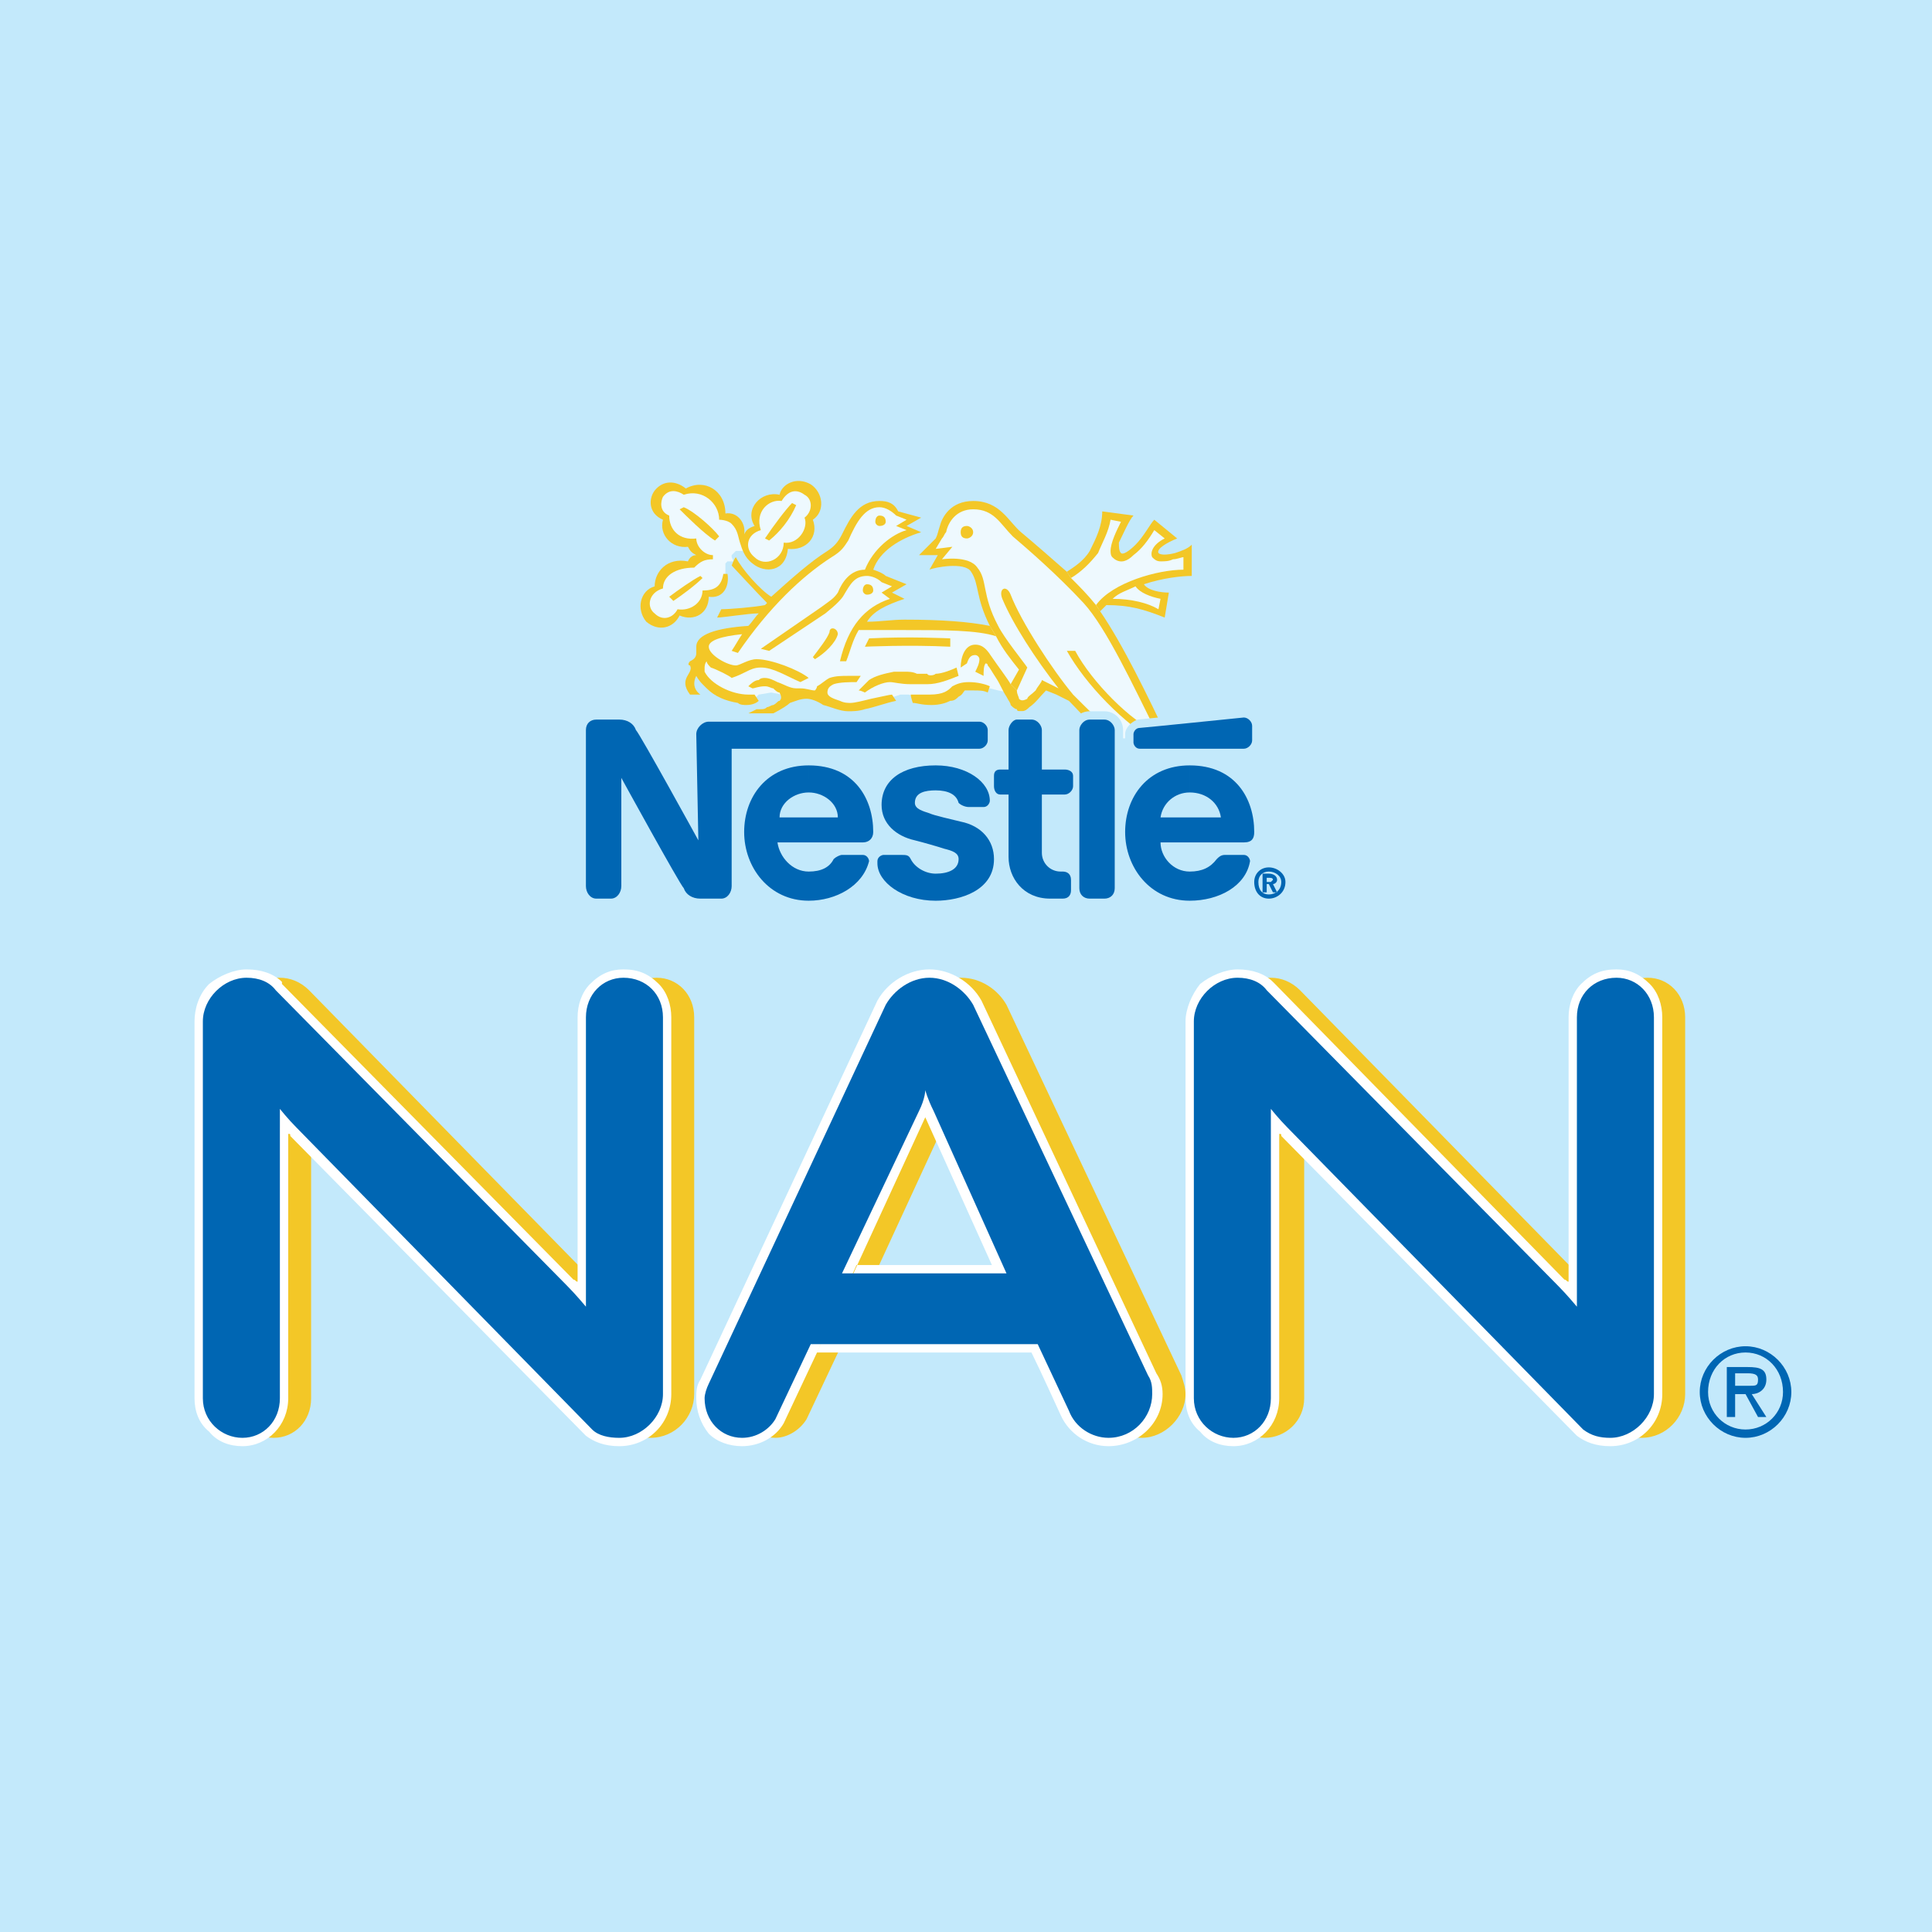 <?xml version="1.0" encoding="utf-8"?>
<!-- Generator: Adobe Illustrator 13.0.0, SVG Export Plug-In . SVG Version: 6.00 Build 14948)  -->
<!DOCTYPE svg PUBLIC "-//W3C//DTD SVG 1.0//EN" "http://www.w3.org/TR/2001/REC-SVG-20010904/DTD/svg10.dtd">
<svg version="1.0" id="Layer_1" xmlns="http://www.w3.org/2000/svg" xmlns:xlink="http://www.w3.org/1999/xlink" x="0px" y="0px"
	 width="192.756px" height="192.756px" viewBox="0 0 192.756 192.756" enable-background="new 0 0 192.756 192.756"
	 xml:space="preserve">
<g>
	<polygon fill-rule="evenodd" clip-rule="evenodd" fill="#C3E9FB" points="0,0 192.756,0 192.756,192.756 0,192.756 0,0 	"/>
	<path fill-rule="evenodd" clip-rule="evenodd" fill="#F3C727" d="M130.118,112.504c0,0,0-1.037-0.207-1.869
		c0,0,1.038,1.039,1.869,1.869l29.495,30.119c0.623,0.623,1.661,0.83,2.492,0.83c2.492,0,4.362-2.076,4.362-4.361v-37.596
		c0-2.285-1.662-3.947-3.739-3.947s-3.738,1.662-3.738,3.947v26.795c0,0,0,0.83,0,2.076c0,0-1.039-1.246-2.078-2.076l-28.871-29.496
		c-0.831-0.83-1.869-1.246-2.908-1.246c-2.492,0-4.361,2.078-4.361,4.361v37.596c0,2.285,1.661,3.947,3.738,3.947
		s3.946-1.662,3.946-3.947V112.504L130.118,112.504z"/>
	<path fill-rule="evenodd" clip-rule="evenodd" fill="#F3C727" d="M31.041,112.504c0,0,0-1.037,0-1.869c0,0,1.039,1.039,1.87,1.869
		l29.495,30.119c0.623,0.623,1.454,0.83,2.492,0.83c2.493,0,4.362-2.076,4.362-4.361v-37.596c0-2.285-1.662-3.947-3.739-3.947
		s-3.947,1.662-3.947,3.947v26.795c0,0,0,0.83,0.208,2.076c0,0-1.039-1.246-2.077-2.076L30.833,98.795
		c-0.831-0.83-1.869-1.246-2.908-1.246c-2.492,0-4.361,2.078-4.361,4.361v37.596c0,2.285,1.661,3.947,3.738,3.947
		s3.739-1.662,3.739-3.947V112.504L31.041,112.504z"/>
	<path fill-rule="evenodd" clip-rule="evenodd" fill="#F3C727" d="M84.007,134.105h22.641l3.323,6.646
		c0.623,1.662,2.077,2.701,3.946,2.701c2.285,0,4.362-2.076,4.362-4.361c0-0.623-0.208-1.246-0.416-1.869l-17.447-36.973
		c-0.831-1.455-2.492-2.701-4.569-2.701c-1.87,0-3.532,1.246-4.362,2.701l-17.655,37.803c-0.208,0.416-0.416,1.039-0.416,1.453
		c0,2.285,1.87,3.947,3.947,3.947c1.246,0,2.493-0.83,3.116-1.869L84.007,134.105l3.323-7.061l7.478-16.203
		c0.624-1.246,0.831-2.076,0.831-2.076s0,0.83,0.623,2.076l7.271,16.203H87.33L84.007,134.105L84.007,134.105z"/>
	<path fill-rule="evenodd" clip-rule="evenodd" fill="#FFFFFF" d="M164.599,98.172c-1.039-1.039-2.077-1.454-3.323-1.454
		c-1.454,0-2.493,0.415-3.531,1.454c-0.831,0.832-1.246,2.078-1.246,3.324c0,0,0,23.471,0,26.379c-0.208,0-0.208-0.207-0.416-0.207
		l0,0l0,0l-28.871-29.496l-0.208-0.207l0,0c-0.831-0.832-2.077-1.247-3.531-1.247c-1.246,0-2.7,0.624-3.738,1.454
		c-0.831,1.039-1.454,2.492-1.454,3.738v37.596c0,1.246,0.415,2.494,1.454,3.324c0.83,1.039,2.077,1.455,3.323,1.455
		c2.492,0,4.569-2.078,4.569-4.779c0,0,0-22.848,0-26.379c0.208,0,0.208,0,0.208,0.209l29.494,29.91l0,0l0,0
		c0.831,0.623,1.87,1.039,3.324,1.039c2.907,0,5.192-2.285,5.192-5.193v-37.596C165.845,100.25,165.43,99.004,164.599,98.172
		L164.599,98.172z"/>
	<path fill-rule="evenodd" clip-rule="evenodd" fill="#FFFFFF" d="M81.514,134.938l10.801-23.471l6.647,14.746H85.461
		L81.514,134.938h21.395c0.83,1.662,2.907,6.23,2.907,6.23c0.831,1.869,2.7,3.117,4.777,3.117c2.908,0,5.4-2.285,5.4-5.193
		c0-0.832-0.208-1.455-0.623-2.078l0,0l-17.447-37.18l0,0l0,0c-1.039-1.869-3.116-3.116-5.193-3.116
		c-2.077,0-4.154,1.247-5.192,3.116l0,0l0,0l-17.655,37.803c-0.416,0.623-0.416,1.246-0.416,1.869c0,1.246,0.416,2.494,1.246,3.531
		c0.831,0.832,2.077,1.248,3.323,1.248c1.662,0,3.324-0.832,4.154-2.285l0,0l0,0L81.514,134.938L81.514,134.938z"/>
	<path fill-rule="evenodd" clip-rule="evenodd" fill="#FFFFFF" d="M62.197,96.718c-1.246,0-2.285,0.415-3.324,1.454
		c-0.831,0.832-1.246,2.078-1.246,3.324c0,0,0,23.471,0,26.379c-0.208,0-0.208-0.207-0.415-0.207l0,0l0,0l-29.08-29.496v-0.207l0,0
		c-0.831-0.832-2.077-1.247-3.531-1.247c-1.246,0-2.7,0.624-3.739,1.454c-1.039,1.039-1.454,2.492-1.454,3.738v37.596
		c0,1.246,0.416,2.494,1.454,3.324c0.831,1.039,2.077,1.455,3.324,1.455c2.492,0,4.569-2.078,4.569-4.779c0,0,0-22.848,0-26.379
		c0.208,0,0.208,0,0.208,0.209l29.495,29.91l0,0l0,0c0.831,0.623,1.869,1.039,3.323,1.039c2.908,0,5.193-2.285,5.193-5.193v-37.596
		c0-1.246-0.416-2.492-1.246-3.324C64.69,97.133,63.651,96.718,62.197,96.718L62.197,96.718z"/>
	<path fill-rule="evenodd" clip-rule="evenodd" fill="#0066B3" d="M126.795,112.504c0,0,0-1.037,0-1.869
		c0,0,0.831,1.039,1.662,1.869l29.494,30.119c0.831,0.623,1.662,0.83,2.701,0.83c2.284,0,4.361-2.076,4.361-4.361v-37.596
		c0-2.285-1.661-3.947-3.738-3.947c-2.285,0-3.947,1.662-3.947,3.947v26.795c0,0,0,0.83,0,2.076c0,0-1.038-1.246-1.869-2.076
		L126.38,98.795c-0.623-0.83-1.662-1.246-2.908-1.246c-2.284,0-4.361,2.078-4.361,4.361v37.596c0,2.285,1.869,3.947,3.946,3.947
		s3.738-1.662,3.738-3.947V112.504L126.795,112.504z"/>
	<path fill-rule="evenodd" clip-rule="evenodd" fill="#0066B3" d="M27.925,112.504c0,0,0-1.037,0-1.869c0,0,0.831,1.039,1.662,1.869
		l29.495,30.119c0.623,0.623,1.662,0.83,2.7,0.83c2.285,0,4.362-2.076,4.362-4.361v-37.596c0-2.285-1.661-3.947-3.946-3.947
		c-2.077,0-3.739,1.662-3.739,3.947v26.795c0,0,0,0.83,0,2.076c0,0-1.039-1.246-1.87-2.076l-29.08-29.496
		c-0.623-0.83-1.662-1.246-2.908-1.246c-2.285,0-4.362,2.078-4.362,4.361v37.596c0,2.285,1.87,3.947,3.947,3.947
		c2.077,0,3.738-1.662,3.738-3.947V112.504L27.925,112.504z"/>
	<path fill-rule="evenodd" clip-rule="evenodd" fill="#0066B3" d="M80.891,134.105h22.641l3.115,6.646
		c0.623,1.662,2.284,2.701,3.946,2.701c2.493,0,4.362-2.076,4.362-4.361c0-0.623,0-1.246-0.416-1.869L97.093,100.25
		c-0.831-1.455-2.493-2.701-4.362-2.701s-3.531,1.246-4.362,2.701l-17.655,37.803c-0.208,0.416-0.416,1.039-0.416,1.453
		c0,2.285,1.662,3.947,3.739,3.947c1.454,0,2.7-0.83,3.324-1.869L80.891,134.105l3.116-7.061l7.685-16.203
		c0.623-1.246,0.623-2.076,0.623-2.076s0.208,0.83,0.832,2.076l7.27,16.203H84.007L80.891,134.105L80.891,134.105z"/>
	<path fill-rule="evenodd" clip-rule="evenodd" fill="#0066B3" d="M174.153,143.453c-2.493,0-4.569-2.076-4.569-4.57
		c0-2.492,2.076-4.568,4.569-4.568c2.492,0,4.569,2.076,4.569,4.568C178.723,141.377,176.646,143.453,174.153,143.453v-0.83
		c2.077,0,3.738-1.662,3.738-3.74c0-2.283-1.661-3.945-3.738-3.945s-3.739,1.662-3.739,3.945c0,2.078,1.662,3.74,3.739,3.74V143.453
		L174.153,143.453z M173.114,141.377h-0.83v-4.986h2.077c1.246,0,1.869,0.209,1.869,1.246c0,1.039-0.831,1.455-1.454,1.455
		l1.454,2.285h-0.831l-1.246-2.285h-1.039v-0.832h1.455c0.623,0,0.83,0,0.83-0.623c0-0.414-0.207-0.623-1.038-0.623h-1.247V141.377
		L173.114,141.377z"/>
	<path fill-rule="evenodd" clip-rule="evenodd" fill="#EEF9FE" d="M79.646,48.322l0.831,0.207l0.624,0.416l0.415,0.831v0.83
		l-0.831,1.039v0.207l0,0l0.208,0.416V53.1l-0.416,0.623l-0.415,0.415l-0.831,0.208h-0.416h-0.208l0,0l-0.208,0.207v0.208
		l-0.208,0.623l-0.415,0.624l-0.831,0.415l-1.039-0.208l-0.831-0.623l-0.831-0.623h-0.831l-0.208,0.208l-0.208,0.207v0.208
		l0.208,0.416h-0.623l-0.208,0.207l0,0v1.246l-0.208,1.246l-0.831,0.416h-0.415h-0.208l-0.208,0.208l0,0l-0.208,0.207v0.416
		l-0.415,0.623v0.207l-0.623,0.208L69.052,61.2h-0.415l-0.416-0.208h-0.208h-0.208L67.598,61.2l0,0l-0.207,0.415l-0.416,0.208
		l-0.208,0.208h-0.831l-0.831-0.208l-0.623-0.831v-1.038l0.623-1.039h0.416l0.208-0.208l0.208-0.207v-0.208v-0.208l0.208-0.83
		l0.623-0.623l1.454-0.208h0.416h0.207h0.208v-0.208L69.26,55.8h0.207h0.208l0.208-0.208v-0.623h-0.208v-0.208h-0.208H69.26
		l-0.208-0.415v-0.208h-0.208h-0.83l-0.831-0.415L66.767,53.1l-0.208-1.039v-0.208v-0.207v-0.208h-0.208l-0.416-0.208l-0.416-0.415
		v-0.623l0.208-1.038v-0.208h0.208l1.039-0.416l1.039,0.416h0.208v0.208h0.416l0.207-0.208h0.417l0.831-0.208l1.039,0.416
		l0.416,0.415l0.415,0.831v0.83v0.208h0.208h0.208l0.623,0.208l0.623,0.415l0.208,0.623V53.1v0.415h0.208l0,0l0.208,0.208h0.415
		l0.416-0.831h0.416v-0.208h0.208v-0.207v-0.208l-0.208-0.208v-1.038l0.623-0.831l0.416-0.415l1.039-0.208h0.208h0.207h0.208V49.36
		l0.208-0.415l0.623-0.416L79.646,48.322L79.646,48.322L79.646,48.322L79.646,48.322z M87.539,50.399h0.831l0.623,0.207l0.624,0.623
		l0,0h0.208l1.039,0.416l-0.623,0.415l0.208,0.623v0.208h0.416l-2.077,1.246L87.331,55.8l-0.415,0.623l-0.208,0.208v0.207
		l0.208,0.208l0,0l0.831,0.415l0.208,0.208l0.208,0.208l1.039,0.415h0.208L88.992,58.5l-0.208,0.207l0,0v0.416v0.208l0.416,0.415
		l-2.7,1.661l-0.208,0.208h-0.208v0.208v0.208l0.208,0.207h1.869h4.154l4.777,0.208l0.831,0.208h1.038l0,0l0.209-0.208v-0.623
		l-0.209-0.208l-0.208-0.208l-0.415-1.246l-0.415-1.869l-0.416-1.661l-0.415-0.208l-1.454-0.415l-1.869,0.207l0.208-0.623v-0.415
		v-0.208H93.77l-0.831-0.208l0.623-0.623l0.416-0.831l0.623-1.454l0.208-0.207l0.208-0.416l0,0l0,0l0.208-0.207h0.208l0.208-0.208
		l0,0h0.208l0.831-0.415l1.869,0.207l1.246,0.623l1.869,2.077l0.831,0.623l2.7,2.285l0.832,1.039l0,0h0.206v0.207h0.416l0.207-0.207
		l0.417-0.208l0,0l0.207-0.208l1.869-2.285l0.831-1.453l0.207-1.662l2.077,0.208l-0.83,1.661l-0.416,1.039v0.831h0.208l0.208,0.207
		l0,0v0.208h0.207h0.208l0.623-0.208l0.831-0.623l1.454-1.661l0.415-0.831l0,0l1.455,1.246l-1.04,0.623l-0.415,0.415v0.208v0.416
		v0.207l0.209,0.208l0.414,0.208l0.832-0.208l1.66-0.415v1.869l-2.7,0.208l-1.246,0.415l-0.415,0.208h-0.208v0.207v0.208V58.5
		l0.623,0.623l1.662,0.415l-0.208,1.454l-3.738-1.038h-1.454l-0.208-0.208h-0.415l-0.624,1.038V61.2l0.416,0.623l0.831,1.662
		l0.415,0.415l2.908,5.608l0.831,1.454l0.83,1.869v0.415l0.208,0.208v0.208l0,0l-0.208,0.207l-2.907-0.207h-0.831h-0.208
		l-0.207,0.207h-0.208l-0.623-0.623l-2.284-2.284l-0.624-0.623l-1.039-0.831v-0.208h-0.207l-0.416-0.208l-0.415-0.207h-0.414
		l-0.624-0.416l-0.623-0.208v0.208h-0.208v0.208l-0.831,1.038l-0.831,0.624h-0.415h-0.208l-0.415-0.416l-0.623-0.831l-1.038-0.207
		l-0.832-0.208l-0.83-0.416h-1.039l-0.831,0.416l-0.623,0.415l-1.662,0.623l-2.493-0.207l-0.624-0.208h-0.831l-1.246,0.415
		l-3.531,0.831l-1.662-0.415l-1.662-0.623l-0.831-0.416l-1.246,0.208l-1.039,0.415l-0.208,0.208l-0.208,0.208l0,0v-0.623h-0.208
		v-0.208l-1.038-0.208l-1.247,0.208l-0.208,0.208l0,0l-0.831,0.415l-1.869-0.415l-1.454-0.831l-1.039-0.831l-0.415-0.623
		l-0.208-0.208l-0.208,0.208l-0.207-0.831l0.207-0.207l0.208-0.208l0.208-0.208v-0.208v-0.83v-0.208l0.208-0.415h0.208l1.454-0.832
		l2.077-0.415l1.246-0.208l1.038-1.247v-0.415l-0.208-0.208h0.416h0.208l0.416-0.415v-0.208v-0.207h0.207h0.208v-0.208l2.077-1.869
		l0,0l0.623-0.623l0.208-0.208h0.208l0.416-0.415l0,0l0,0H81.1l0.623-0.416v-0.207l0,0l2.285-1.662l0.208-0.416v-0.207h0.208
		l0.208-0.831l0.831-1.246l1.246-1.039L87.539,50.399L87.539,50.399L87.539,50.399z"/>
	<path fill-rule="evenodd" clip-rule="evenodd" fill="#F3C727" d="M86.5,59.33c0.415,0,0.623-0.208,0.623-0.415
		c0-0.416-0.208-0.623-0.623-0.623c-0.208,0-0.416,0.208-0.416,0.623C86.084,59.123,86.292,59.33,86.5,59.33L86.5,59.33z"/>
	<path fill-rule="evenodd" clip-rule="evenodd" fill="#F3C727" d="M92.938,70.339c0.831,0,1.454-0.208,1.869-0.416
		c0.416,0,0.624-0.208,0.831-0.415c0.416-0.208,0.416-0.416,0.623-0.623c0.208,0,0.623,0,0.831,0c0.623,0,1.038,0,1.454,0.208
		l0.207-0.623c-0.415-0.208-1.246-0.416-2.077-0.416s-1.246,0.208-1.662,0.416C94.6,68.885,94.185,69.3,92.73,69.3
		c-0.208,0-1.039,0-1.454,0c-0.208,0-0.416,0-0.416,0c0,0.208,0.208,0.831,0.208,0.831C91.484,70.131,91.9,70.339,92.938,70.339
		L92.938,70.339z"/>
	<path fill-rule="evenodd" clip-rule="evenodd" fill="#F3C727" d="M88.784,68.054c0.416,0,1.039,0.208,2.077,0.208
		c0.416,0,1.039,0,1.662,0c1.039,0,2.077-0.416,3.116-0.831L95.431,66.6c-0.416,0.208-1.455,0.623-2.078,0.623
		c-0.207,0.208-0.831,0.208-0.831,0c-0.416,0-0.623,0-1.039,0c-0.416-0.208-0.831-0.208-1.246-0.208c-0.208,0-0.831,0-1.039,0
		c-1.039,0.208-1.87,0.416-2.493,0.831c-0.208,0.208-0.623,0.623-1.039,1.039c0.208,0,0.623,0.208,0.623,0.208
		C87.122,68.47,88.161,68.054,88.784,68.054L88.784,68.054z"/>
	<path fill-rule="evenodd" clip-rule="evenodd" fill="#F3C727" d="M76.321,68.47c0.416,0,0.623,0.208,0.831,0.208
		c0.208,0.208,0.416,0.416,0.624,0.416c0.207,0.416,0.207,0.623,0,0.831c-0.208,0-0.208,0.208-0.624,0.416
		c-0.208,0-0.416,0.208-0.623,0.208c-0.208,0.208-0.416,0.208-0.623,0.208c0,0-0.208,0-0.416,0L74.66,71.17
		c0.415,0.208,0.623,0.208,1.038,0.208c0.623,0,1.039,0,1.454-0.208c0.831-0.416,1.454-0.831,1.662-1.039
		c0.623-0.208,1.039-0.416,1.662-0.416c0.415,0,1.038,0.208,1.661,0.624c0.831,0.208,1.662,0.623,2.493,0.623
		c0.416,0,1.039,0,1.662-0.208c1.039-0.208,2.077-0.623,3.116-0.831L88.992,69.3c-0.208,0-1.038,0.208-2.077,0.416
		c-0.831,0.208-1.662,0.416-2.077,0.416c-0.208,0-0.624,0-1.039-0.208c-0.623-0.208-1.246-0.415-1.246-0.831
		s0.208-0.623,0.623-0.831c0.623-0.208,1.662-0.208,2.285-0.208l0.415-0.623c-0.208,0-0.623,0-1.246,0s-1.246,0-1.869,0.208
		c-0.416,0.208-0.831,0.623-1.247,0.831c0,0.208-0.208,0.416-0.208,0.416c-0.416,0-0.831-0.208-1.454-0.208
		c-0.208,0-0.416,0-0.416,0c-0.623,0-1.246-0.415-1.869-0.623c-0.416-0.208-0.831-0.415-1.247-0.415c-0.208,0-0.415,0-0.623,0.208
		c-0.415,0-0.831,0.416-1.038,0.623l0.415,0.208C75.283,68.677,75.698,68.47,76.321,68.47L76.321,68.47z"/>
	<path fill-rule="evenodd" clip-rule="evenodd" fill="#F3C727" d="M111.84,73.87c-1.869-1.662-3.323-3.116-4.777-4.57
		c-2.077-2.492-5.192-7.27-6.23-9.97c-0.416-1.038-1.247-0.623-0.832,0.416c1.039,2.493,3.324,6.024,5.608,8.932
		c-0.415-0.208-1.246-0.623-1.661-0.831c0,0.208-0.415,0.623-0.623,1.039c-0.415,0.415-0.831,0.623-0.831,0.831
		c-0.415,0.208-0.623,0.208-0.831,0c0-0.208-0.207-0.416-0.207-0.831l-0.623-0.623c-0.208-0.416-1.455-2.077-1.87-2.7
		c-0.415-0.624-0.831-1.247-1.662-1.247c-1.039,0-1.454,1.247-1.454,2.285l0.623-0.415c0.208-0.623,0.415-0.831,0.831-0.831
		c0.208,0,0.416,0.208,0.416,0.416c0,0.416-0.208,0.831-0.416,1.246l0.831,0.416c0-0.416,0-1.039,0.208-1.246
		c0,0,0.208,0,0.208,0.208c0.207,0.208,0.415,0.623,0.83,1.247c0.416,0.623,0.623,1.246,1.039,1.869
		c0.208,0.415,0.416,0.623,0.416,0.831c0.207,0.208,0.415,0.415,0.623,0.415c0,0.208,0.207,0.208,0.415,0.208
		c0.415,0,0.623-0.208,0.831-0.416c0.623-0.416,1.038-1.039,1.661-1.662l1.039,0.415c0.415,0.208,0.83,0.416,1.246,0.623
		c1.038,1.039,2.077,2.285,3.323,3.324l0.831,0.623c0.208,0.208,0.415,0.416,0.623,0.623L111.84,73.87L111.84,73.87z"/>
	<path fill-rule="evenodd" clip-rule="evenodd" fill="#F3C727" d="M116.617,73.87c-2.077-4.362-4.569-9.555-6.854-12.878
		l-0.415-0.623c-0.831-1.039-1.662-1.87-2.493-2.7l-0.415-0.624c-1.661-1.454-3.323-2.908-4.569-3.946s-2.077-3.116-4.777-3.116
		c-2.285,0-3.116,1.662-3.323,2.493c-0.208,0.623-0.208,0.831-0.416,1.246l-1.662,1.662h1.87l-0.831,1.453
		c0.416-0.207,3.531-0.83,4.154,0.208c0.831,1.247,0.416,2.493,1.869,5.4l0.623,1.039c0.623,1.246,1.455,2.285,2.285,3.323
		l-0.83,1.454l0.623,0.623l1.038-2.285c-0.415-0.623-2.285-2.908-2.908-4.154c-1.661-3.116-1.038-4.569-2.077-5.815
		c-0.831-1.246-3.531-0.831-3.531-0.831l1.039-1.247l-1.662,0.208l0.623-1.039c0.208-0.208,0.208-0.416,0.416-0.623
		c0.207-1.039,1.039-2.285,2.7-2.285c2.077,0,2.7,1.454,3.946,2.7c1.454,1.246,4.362,3.739,7.062,6.646
		c2.285,2.493,4.985,8.309,7.27,12.878c-2.492-1.039-6.439-4.985-8.101-8.101h-0.831c1.869,3.324,5.608,7.27,9.555,9.555
		L116.617,73.87L116.617,73.87z"/>
	<path fill-rule="evenodd" clip-rule="evenodd" fill="#F3C727" d="M111.01,59.746c0.623-0.623,1.453-0.831,2.284-1.246
		c0.416,0.623,1.454,1.039,2.492,1.246l-0.207,1.039C114.54,60.161,112.879,59.746,111.01,59.746l-0.623,0.624
		c2.284,0,3.738,0.415,5.815,1.246l0.415-2.493c-0.831,0-2.077-0.208-2.492-0.831c1.869-0.623,3.738-0.831,4.777-0.831v-3.116
		c-0.416,0.416-1.039,0.623-1.662,0.831c-0.831,0.208-1.454,0.208-1.661,0c-0.208-0.416,0.83-1.039,1.869-1.454l-2.285-1.87
		c-0.415,0.416-1.038,1.662-1.869,2.493c-0.623,0.623-1.246,1.039-1.454,0.831c-0.207-0.208-0.207-0.624-0.207-1.039
		c0.415-0.831,1.038-2.285,1.454-2.7l-3.116-0.416c0,1.454-0.623,2.7-1.246,3.946c-0.623,1.039-1.662,1.662-2.285,2.077l0.415,0.624
		c1.039-0.624,1.87-1.455,2.7-2.493c0.416-1.039,1.039-2.077,1.247-3.324l1.038,0.208c-0.415,0.831-1.038,2.077-1.038,2.908
		c0,0.624,0.208,0.624,0.415,0.831c0.623,0.415,1.246,0.208,1.87-0.415c0.83-0.624,1.453-1.455,2.076-2.493l1.039,0.831
		c-1.246,0.623-1.454,1.454-1.246,1.87c0.207,0.208,0.415,0.416,0.83,0.416c0.416,0,0.831,0,1.246-0.208
		c0.416,0,0.831-0.208,1.039-0.208v1.246c-2.492,0-7.062,1.247-8.724,3.532l0.415,0.623c0.208-0.208,0.415-0.416,0.624-0.623
		L111.01,59.746L111.01,59.746z"/>
	<path fill-rule="evenodd" clip-rule="evenodd" fill="#F3C727" d="M76.321,53.722l0.416,0.208c1.039-0.831,2.077-2.077,2.7-3.531
		l-0.415-0.208C78.399,50.814,77.152,52.476,76.321,53.722L76.321,53.722z"/>
	<path fill-rule="evenodd" clip-rule="evenodd" fill="#F3C727" d="M75.283,52.476c-0.623,0.208-0.831,0.416-1.039,0.831
		c0.208-1.039-0.623-2.285-1.869-2.077c0-2.285-2.077-3.531-3.947-2.492c-1.038-0.831-2.285-0.831-3.115,0.208
		c-0.623,0.831-0.623,2.285,0.831,2.908c-0.415,1.454,0.831,2.908,2.493,2.7c0.208,0.416,0.415,0.624,0.831,0.832
		c-0.624,0-0.831,0.623-0.831,0.623c-2.077-0.416-3.323,1.038-3.323,2.492c-1.454,0.416-1.87,2.285-0.831,3.531
		c1.246,1.039,2.7,0.624,3.323-0.623c1.454,0.623,2.908-0.208,2.908-1.869c1.454,0.208,2.077-1.039,1.87-2.285h-0.416
		c-0.208,1.246-0.831,1.662-2.077,1.662c0,1.246-1.247,2.077-2.493,1.869c-0.416,0.831-1.454,1.246-2.285,0.416
		c-0.831-0.623-0.623-2.077,0.831-2.493c0-1.246,1.247-2.077,3.116-2.077c0.624-0.623,1.039-0.831,1.87-0.831v-0.415
		c-0.831,0-1.662-0.832-1.662-1.662c-1.662,0.208-2.701-0.831-2.701-2.285c-1.038-0.416-0.831-1.454-0.623-1.87
		c0.623-0.831,1.454-0.623,2.077-0.208c1.87-0.623,3.531,0.831,3.531,2.492c0,0,0.831,0,1.246,0.416
		c0.623,0.624,0.623,1.247,0.831,1.87c0.208,0.623,0.415,1.454,1.246,2.077c1.246,1.039,3.324,0.831,3.531-1.454
		c1.87,0.208,3.116-1.246,2.493-2.908c1.246-0.831,1.038-2.7-0.208-3.531c-1.454-0.831-2.908,0-3.115,1.039
		C75.906,48.945,74.244,50.814,75.283,52.476l0.623,0.416c-0.623-1.87,0.831-3.116,2.077-2.908c0.624-1.039,1.454-1.246,2.285-0.623
		c0.831,0.415,0.831,1.662,0,2.285c0.416,1.039-0.623,2.7-2.077,2.493c0,1.662-1.87,2.493-2.908,1.454
		c-1.039-0.831-0.831-2.285,0.623-2.7L75.283,52.476L75.283,52.476z"/>
	<path fill-rule="evenodd" clip-rule="evenodd" fill="#F3C727" d="M83.591,63.277c0-0.623-0.831-0.831-0.831-0.208
		c-0.208,0.623-1.039,1.662-1.662,2.493l0.208,0.208C82.345,65.146,83.384,64.108,83.591,63.277L83.591,63.277z"/>
	<path fill-rule="evenodd" clip-rule="evenodd" fill="#F3C727" d="M87.746,52.476c0.416,0,0.623-0.208,0.623-0.416
		c0-0.416-0.208-0.623-0.623-0.623c-0.208,0-0.416,0.208-0.416,0.623C87.33,52.268,87.538,52.476,87.746,52.476L87.746,52.476z"/>
	<path fill-rule="evenodd" clip-rule="evenodd" fill="#F3C727" d="M95.847,53.099c0-0.416,0.208-0.623,0.623-0.623
		c0.208,0,0.623,0.208,0.623,0.623s-0.416,0.623-0.623,0.623C96.054,53.722,95.847,53.515,95.847,53.099L95.847,53.099z"/>
	<path fill-rule="evenodd" clip-rule="evenodd" fill="#F3C727" d="M94.808,64.523c-4.154-0.208-8.516,0-8.516,0l0.416-0.831
		c3.947-0.208,8.101,0,8.101,0V64.523L94.808,64.523z"/>
	<path fill-rule="evenodd" clip-rule="evenodd" fill="#F3C727" d="M69.467,67.431c0,0,0.208,0.416,0.623,0.831
		c0.208,0.208,0.208,0.208,0.416,0.415c0.831,0.831,1.869,1.246,3.115,1.454c0.208,0.208,0.623,0.208,0.831,0.208
		c0.623,0,1.039-0.208,1.246-0.416L75.283,69.3c-0.208,0-0.416,0-0.623,0c-1.662,0-3.739-1.038-4.362-2.285c0-0.208,0-0.208,0-0.416
		c0,0,0-0.415,0.208-0.623c0,0.208,0.208,0.416,0.415,0.623c0.623,0.208,1.87,0.831,2.077,1.039
		c0.623-0.208,1.039-0.416,1.454-0.624s0.831-0.416,1.454-0.416c1.246,0,2.493,0.831,3.947,1.454l0.831-0.415
		c-1.039-0.831-3.739-1.87-5.193-1.87c-0.831,0-1.662,0.623-2.077,0.623c-0.831,0-2.7-1.039-2.7-1.87
		c0-0.623,1.246-1.038,3.323-1.246c-0.416,0.623-0.623,1.039-1.039,1.662l0.623,0.208c3.116-4.57,6.439-7.686,9.347-9.555
		c1.039-0.624,1.246-1.039,1.662-1.662c0.831-1.869,1.662-3.323,3.116-3.323c0.623,0,1.246,0.416,1.662,0.831l1.039,0.415
		l-1.039,0.624l1.039,0.416c-1.454,0.415-3.324,1.869-4.154,3.946c-1.454,0-2.285,1.247-2.7,2.285
		c-0.416,0.623-0.831,0.831-1.662,1.454l-6.023,4.154l0.831,0.208l5.608-3.739c1.039-0.831,1.662-1.454,1.869-1.87
		c0.624-1.038,1.039-1.869,2.285-1.869c0.415,0,1.039,0.208,1.454,0.623l1.038,0.416l-1.038,0.623l0.831,0.623
		c-2.493,0.831-4.154,2.7-4.985,6.231h0.623c0.416-1.039,0.624-2.077,1.247-3.115c1.454,0,3.116,0,4.57,0
		c3.946,0,7.27,0,9.139,0.623l-0.623-1.039c-2.077-0.416-4.777-0.623-8.516-0.623c-1.247,0-2.493,0.208-3.739,0.208
		c0.623-1.038,1.869-1.661,3.739-2.285l-1.247-0.623l1.454-0.831l-2.077-0.831c-0.208-0.208-0.623-0.416-1.247-0.624
		c0.624-1.869,2.701-3.115,4.778-3.738l-1.454-0.623l1.454-0.831l-2.285-0.623c-0.415-0.831-1.038-1.039-1.869-1.039
		c-2.077,0-2.908,1.662-3.739,3.323c-0.416,0.831-0.831,1.246-1.454,1.662c-1.662,1.039-3.531,2.701-5.608,4.57
		c-1.038-0.623-2.908-2.701-3.531-3.946c-0.208,0.208-0.416,0.831-0.416,0.831c0.208,0.208,2.493,2.7,3.531,3.739
		c-0.208,0.208-0.208,0.208-0.208,0.208c-1.038,0.208-3.531,0.415-4.362,0.415l-0.416,0.831c0.624,0,3.116-0.416,4.154-0.416
		c-0.415,0.416-0.623,0.831-1.038,1.246c-3.116,0.208-5.193,0.831-5.193,2.077c0,0.208,0,0.416,0,0.624
		c0,0.416-0.208,0.623-0.624,0.831c-0.208,0.208-0.208,0.416,0,0.416c0.416,0.831-1.246,1.247,0,2.908h1.039
		C69.883,69.3,68.844,68.677,69.467,67.431L69.467,67.431z"/>
	<path fill-rule="evenodd" clip-rule="evenodd" fill="#F3C727" d="M68.221,50.606l-0.416,0.208c0.623,0.623,2.493,2.492,3.531,3.115
		l0.416-0.415C71.129,52.684,69.259,51.022,68.221,50.606L68.221,50.606z"/>
	<path fill-rule="evenodd" clip-rule="evenodd" fill="#F3C727" d="M66.767,59.538l0.416,0.416c0.623-0.416,2.077-1.454,2.908-2.285
		l-0.208-0.208C69.051,57.876,67.598,58.915,66.767,59.538L66.767,59.538z"/>
	<path fill-rule="evenodd" clip-rule="evenodd" fill="#C3E9FB" d="M125.134,84.671c0.623-0.208,1.038-0.831,1.038-1.661
		c0-2.285-0.831-4.155-2.284-5.609c-1.039-1.038-2.493-1.661-4.154-1.869c2.077,0,4.361,0,4.361,0c0.831,0,1.662-0.831,1.662-1.662
		v-1.454c0-0.415-0.208-0.831-0.623-1.246c-0.416-0.208-0.831-0.416-1.246-0.416l-10.386,1.039
		c-0.623,0.208-1.246,0.831-1.246,1.454v0.831c0,0.831,0.623,1.454,1.454,1.454c0,0,2.076,0,3.945,0
		c-1.453,0.208-2.907,0.831-4.153,1.869c-0.623,0.624-1.039,1.454-1.454,2.285v-6.854c0-1.039-0.831-1.869-1.87-1.869h-1.453
		c-1.039,0-1.87,0.831-1.87,1.869c0,0,0,1.246,0,3.116c-0.207,0-0.415,0-0.623,0c0,0-0.83,0-1.453,0v-3.116
		c0-1.039-0.831-1.869-1.869-1.869h-1.454c-1.039,0-1.87,0.831-1.87,1.869c0,0,0,1.869,0,3.116c-0.623,0-1.038,0.416-1.246,1.039
		c-0.831-0.623-2.077-1.246-3.323-1.454h2.7c0.831,0,1.661-0.623,1.661-1.662v-1.039c0-0.831-0.83-1.662-1.661-1.662H70.713
		c-1.038,0-2.077,0.831-2.077,2.077c0,0,0,4.154,0.208,7.27l-4.569-8.101c-0.416-0.831-1.246-1.454-2.493-1.454h-2.285
		c-1.039,0-1.87,0.831-1.87,1.869V88.41c0,1.246,0.831,2.077,1.87,2.077h1.454c1.039,0,2.077-0.831,2.077-2.077
		c0,0-0.208-4.362-0.208-7.478c1.87,3.115,4.362,7.893,4.57,8.101c0.623,0.831,1.454,1.454,2.493,1.454h2.077
		c1.039,0,1.87-0.831,1.87-2.077c0,0,0-0.832,0-2.285c1.246,2.7,3.739,4.57,6.854,4.57c2.492,0,5.192-1.039,6.438-3.323
		c0.832,1.869,3.324,3.323,6.231,3.323c2.908,0,5.816-1.247,6.439-3.739c0.623,2.078,2.492,3.532,4.985,3.532h1.246
		c0.623,0,1.038-0.208,1.246-0.624c0.415,0.416,0.831,0.624,1.454,0.624h1.453c1.039,0,1.87-0.831,1.87-1.87v-2.285
		c1.246,2.701,3.738,4.362,6.646,4.362s6.231-1.454,6.854-4.57c0.208-0.416,0-0.831-0.208-1.246
		C125.134,84.879,125.134,84.879,125.134,84.671L125.134,84.671z M87.122,84.879c0,0,0,0-0.208-0.208
		c0.624-0.208,1.039-0.831,1.039-1.661l0,0c0.623,0.623,1.246,1.038,2.077,1.454c0,0,0,0-0.208,0h-1.662
		C87.954,84.463,87.538,84.671,87.122,84.879L87.122,84.879z M80.684,79.894c0.623,0,1.246,0.208,1.662,0.831h-3.323
		C79.229,80.102,79.853,79.894,80.684,79.894L80.684,79.894z M82.553,85.294c-0.416,0.624-1.039,0.831-1.869,0.831
		s-1.454-0.623-1.87-1.246h3.947C82.761,85.086,82.553,85.086,82.553,85.294L82.553,85.294z M92.315,80.102
		c0-0.416,0.624-0.416,1.039-0.416c0.831,0,1.454,0.208,1.662,0.624c0,0.415,0.208,0.415,0.416,0.623
		c-0.832-0.208-2.493-0.623-2.493-0.623C92.523,80.31,92.315,80.102,92.315,80.102L92.315,80.102z M92.73,85.086l1.246,0.416
		c0.623,0,0.831,0.207,0.831,0.207c0,0.416-1.246,0.416-1.454,0.416c-0.831,0-1.454-0.208-1.662-0.623
		c-0.208-0.416-0.415-0.624-0.623-0.832C91.484,84.879,92.73,85.086,92.73,85.086L92.73,85.086z M96.677,81.348h1.454
		c0.831,0,1.454-0.623,1.454-1.246l0,0l0.208,3.739C99.17,82.802,98.131,81.763,96.677,81.348L96.677,81.348z M106.024,86.125
		h-0.208c-0.623,0-1.038-0.416-1.038-1.039c0,0,0-3.323,0-4.985h1.453c0.208,0,0.416,0,0.623-0.208c0,2.285,0,4.57,0,6.231
		C106.647,86.125,106.439,86.125,106.024,86.125L106.024,86.125z M87.122,79.271c-0.208-0.623-0.623-1.246-1.246-1.87
		c-1.038-1.038-2.077-1.661-3.531-1.869h9.347C89.2,75.947,87.538,77.401,87.122,79.271L87.122,79.271z M73.829,75.532h5.193
		c-1.246,0.416-2.493,1.039-3.531,1.869c-0.623,0.831-1.247,1.662-1.662,2.493C73.829,78.232,73.829,76.57,73.829,75.532
		L73.829,75.532z M118.694,79.894c0.831,0,1.454,0.208,1.869,0.831h-3.531C117.448,80.102,118.071,79.894,118.694,79.894
		L118.694,79.894z M120.563,85.294c-0.415,0.624-0.83,0.831-1.869,0.831c-0.831,0-1.454-0.623-1.869-1.246h3.946
		C120.771,85.086,120.771,85.086,120.563,85.294L120.563,85.294z"/>
	<path fill-rule="evenodd" clip-rule="evenodd" fill="#0066B3" d="M111.217,72.832c0-0.416-0.415-1.039-1.039-1.039h-1.453
		c-0.623,0-1.039,0.623-1.039,1.039v15.786c0,0.623,0.416,1.039,1.039,1.039h1.453c0.624,0,1.039-0.416,1.039-1.039V72.832
		L111.217,72.832z"/>
	<path fill-rule="evenodd" clip-rule="evenodd" fill="#0066B3" d="M113.087,73.247v0.831c0,0.208,0.207,0.623,0.623,0.623h10.385
		c0.416,0,0.831-0.415,0.831-0.831v-1.454c0-0.415-0.415-0.831-0.831-0.831c0,0-10.178,1.039-10.385,1.039
		C113.294,72.624,113.087,73.04,113.087,73.247L113.087,73.247z"/>
	<path fill-rule="evenodd" clip-rule="evenodd" fill="#0066B3" d="M104.778,89.656c-2.7,0-4.154-2.078-4.154-4.154v-6.232h-0.831
		c-0.416,0-0.623-0.416-0.623-0.831v-1.039c0-0.415,0.207-0.623,0.623-0.623h0.831v-3.946c0-0.416,0.415-1.039,0.831-1.039h1.454
		c0.623,0,1.038,0.623,1.038,1.039v3.946h2.284c0.416,0,0.831,0.208,0.831,0.623v1.039c0,0.415-0.415,0.831-0.831,0.831h-2.284
		v5.816c0,1.039,0.831,1.869,1.869,1.869h0.208c0.415,0,0.83,0.208,0.83,0.831v1.039c0,0.416-0.207,0.831-0.83,0.831H104.778
		L104.778,89.656z"/>
	<path fill-rule="evenodd" clip-rule="evenodd" fill="#0066B3" d="M80.684,79.063c1.454,0,2.908,1.039,2.908,2.493h-5.815
		C77.776,80.102,79.229,79.063,80.684,79.063v-2.7c-4.154,0-6.439,3.115-6.439,6.647c0,3.531,2.493,6.854,6.439,6.854
		c2.7,0,5.4-1.454,6.023-3.946c0-0.208-0.208-0.624-0.623-0.624h-2.077c-0.208,0-0.623,0.208-0.831,0.416
		c-0.415,0.831-1.246,1.246-2.492,1.246c-1.662,0-2.908-1.453-3.116-2.908h8.516c0.623,0,1.038-0.415,1.038-1.038
		c0-3.324-1.869-6.647-6.438-6.647V79.063L80.684,79.063z"/>
	<path fill-rule="evenodd" clip-rule="evenodd" fill="#0066B3" d="M118.694,79.063c1.662,0,2.908,1.039,3.116,2.493h-6.024
		C115.994,80.102,117.24,79.063,118.694,79.063v-2.7c-4.154,0-6.438,3.115-6.438,6.647c0,3.531,2.492,6.854,6.438,6.854
		c2.908,0,5.608-1.454,6.023-3.946c0-0.208-0.207-0.624-0.623-0.624h-1.869c-0.415,0-0.623,0.208-0.831,0.416
		c-0.623,0.831-1.454,1.246-2.7,1.246c-1.662,0-2.908-1.453-2.908-2.908h8.309c0.831,0,1.039-0.415,1.039-1.038
		c0-3.324-1.869-6.647-6.439-6.647V79.063L118.694,79.063z"/>
	<path fill-rule="evenodd" clip-rule="evenodd" fill="#0066B3" d="M97.716,72.001H70.713c-0.623,0-1.246,0.623-1.246,1.246
		l0.208,10.593c0,0-5.816-10.593-6.232-11.009c-0.208-0.623-0.831-1.039-1.662-1.039h-2.285c-0.624,0-1.039,0.416-1.039,1.039V88.41
		c0,0.623,0.415,1.246,1.039,1.246h1.454c0.623,0,1.039-0.623,1.039-1.246V77.609c0,0,5.815,10.593,6.231,11.009
		c0.208,0.623,0.831,1.039,1.662,1.039h2.077c0.624,0,1.039-0.623,1.039-1.246V74.701h24.718c0.415,0,0.831-0.415,0.831-0.831
		v-1.039C98.547,72.416,98.131,72.001,97.716,72.001L97.716,72.001z"/>
	<path fill-rule="evenodd" clip-rule="evenodd" fill="#0066B3" d="M93.354,78.855c1.246,0,2.078,0.416,2.285,1.247
		c0.208,0.208,0.623,0.416,1.039,0.416h1.454c0.416,0,0.623-0.416,0.623-0.624c0-1.869-2.284-3.531-5.4-3.531
		c-3.323,0-5.4,1.454-5.4,3.947c0,1.869,1.454,3.115,3.323,3.531c0.831,0.208,2.285,0.623,2.908,0.831
		c0.831,0.208,1.454,0.416,1.454,1.039c0,1.039-1.039,1.454-2.285,1.454c-1.039,0-2.077-0.623-2.492-1.454
		c-0.208-0.416-0.416-0.416-1.039-0.416h-1.662c-0.208,0-0.623,0.208-0.623,0.624v0.208c0,1.87,2.493,3.739,5.815,3.739
		c2.493,0,5.816-1.039,5.816-4.154c0-1.869-1.246-3.323-3.323-3.739c-0.831-0.208-2.7-0.623-3.116-0.831
		c-0.623-0.208-1.454-0.416-1.454-1.039C91.277,79.063,92.315,78.855,93.354,78.855L93.354,78.855z"/>
	<path fill-rule="evenodd" clip-rule="evenodd" fill="#0066B3" d="M126.38,89.033h-0.415v-1.87h0.623c0.415,0,0.83,0.208,0.83,0.623
		c0,0.208-0.207,0.416-0.415,0.416l0.415,0.831h-0.415l-0.415-0.831h-0.208V89.033L126.38,89.033z M126.795,87.995l0.208-0.208
		c0-0.208-0.208-0.208-0.415-0.208h-0.208v0.416H126.795L126.795,87.995z M126.588,89.656c-0.831,0-1.454-0.623-1.454-1.662
		c0-0.831,0.623-1.454,1.454-1.454c0.83,0,1.661,0.623,1.661,1.454C128.249,89.033,127.418,89.656,126.588,89.656L126.588,89.656z
		 M126.588,86.956c-0.623,0-1.039,0.416-1.039,1.039c0,0.831,0.416,1.246,1.039,1.246l0,0c0.623,0,1.246-0.416,1.246-1.246
		C127.834,87.372,127.211,86.956,126.588,86.956L126.588,86.956z"/>
</g>
</svg>
